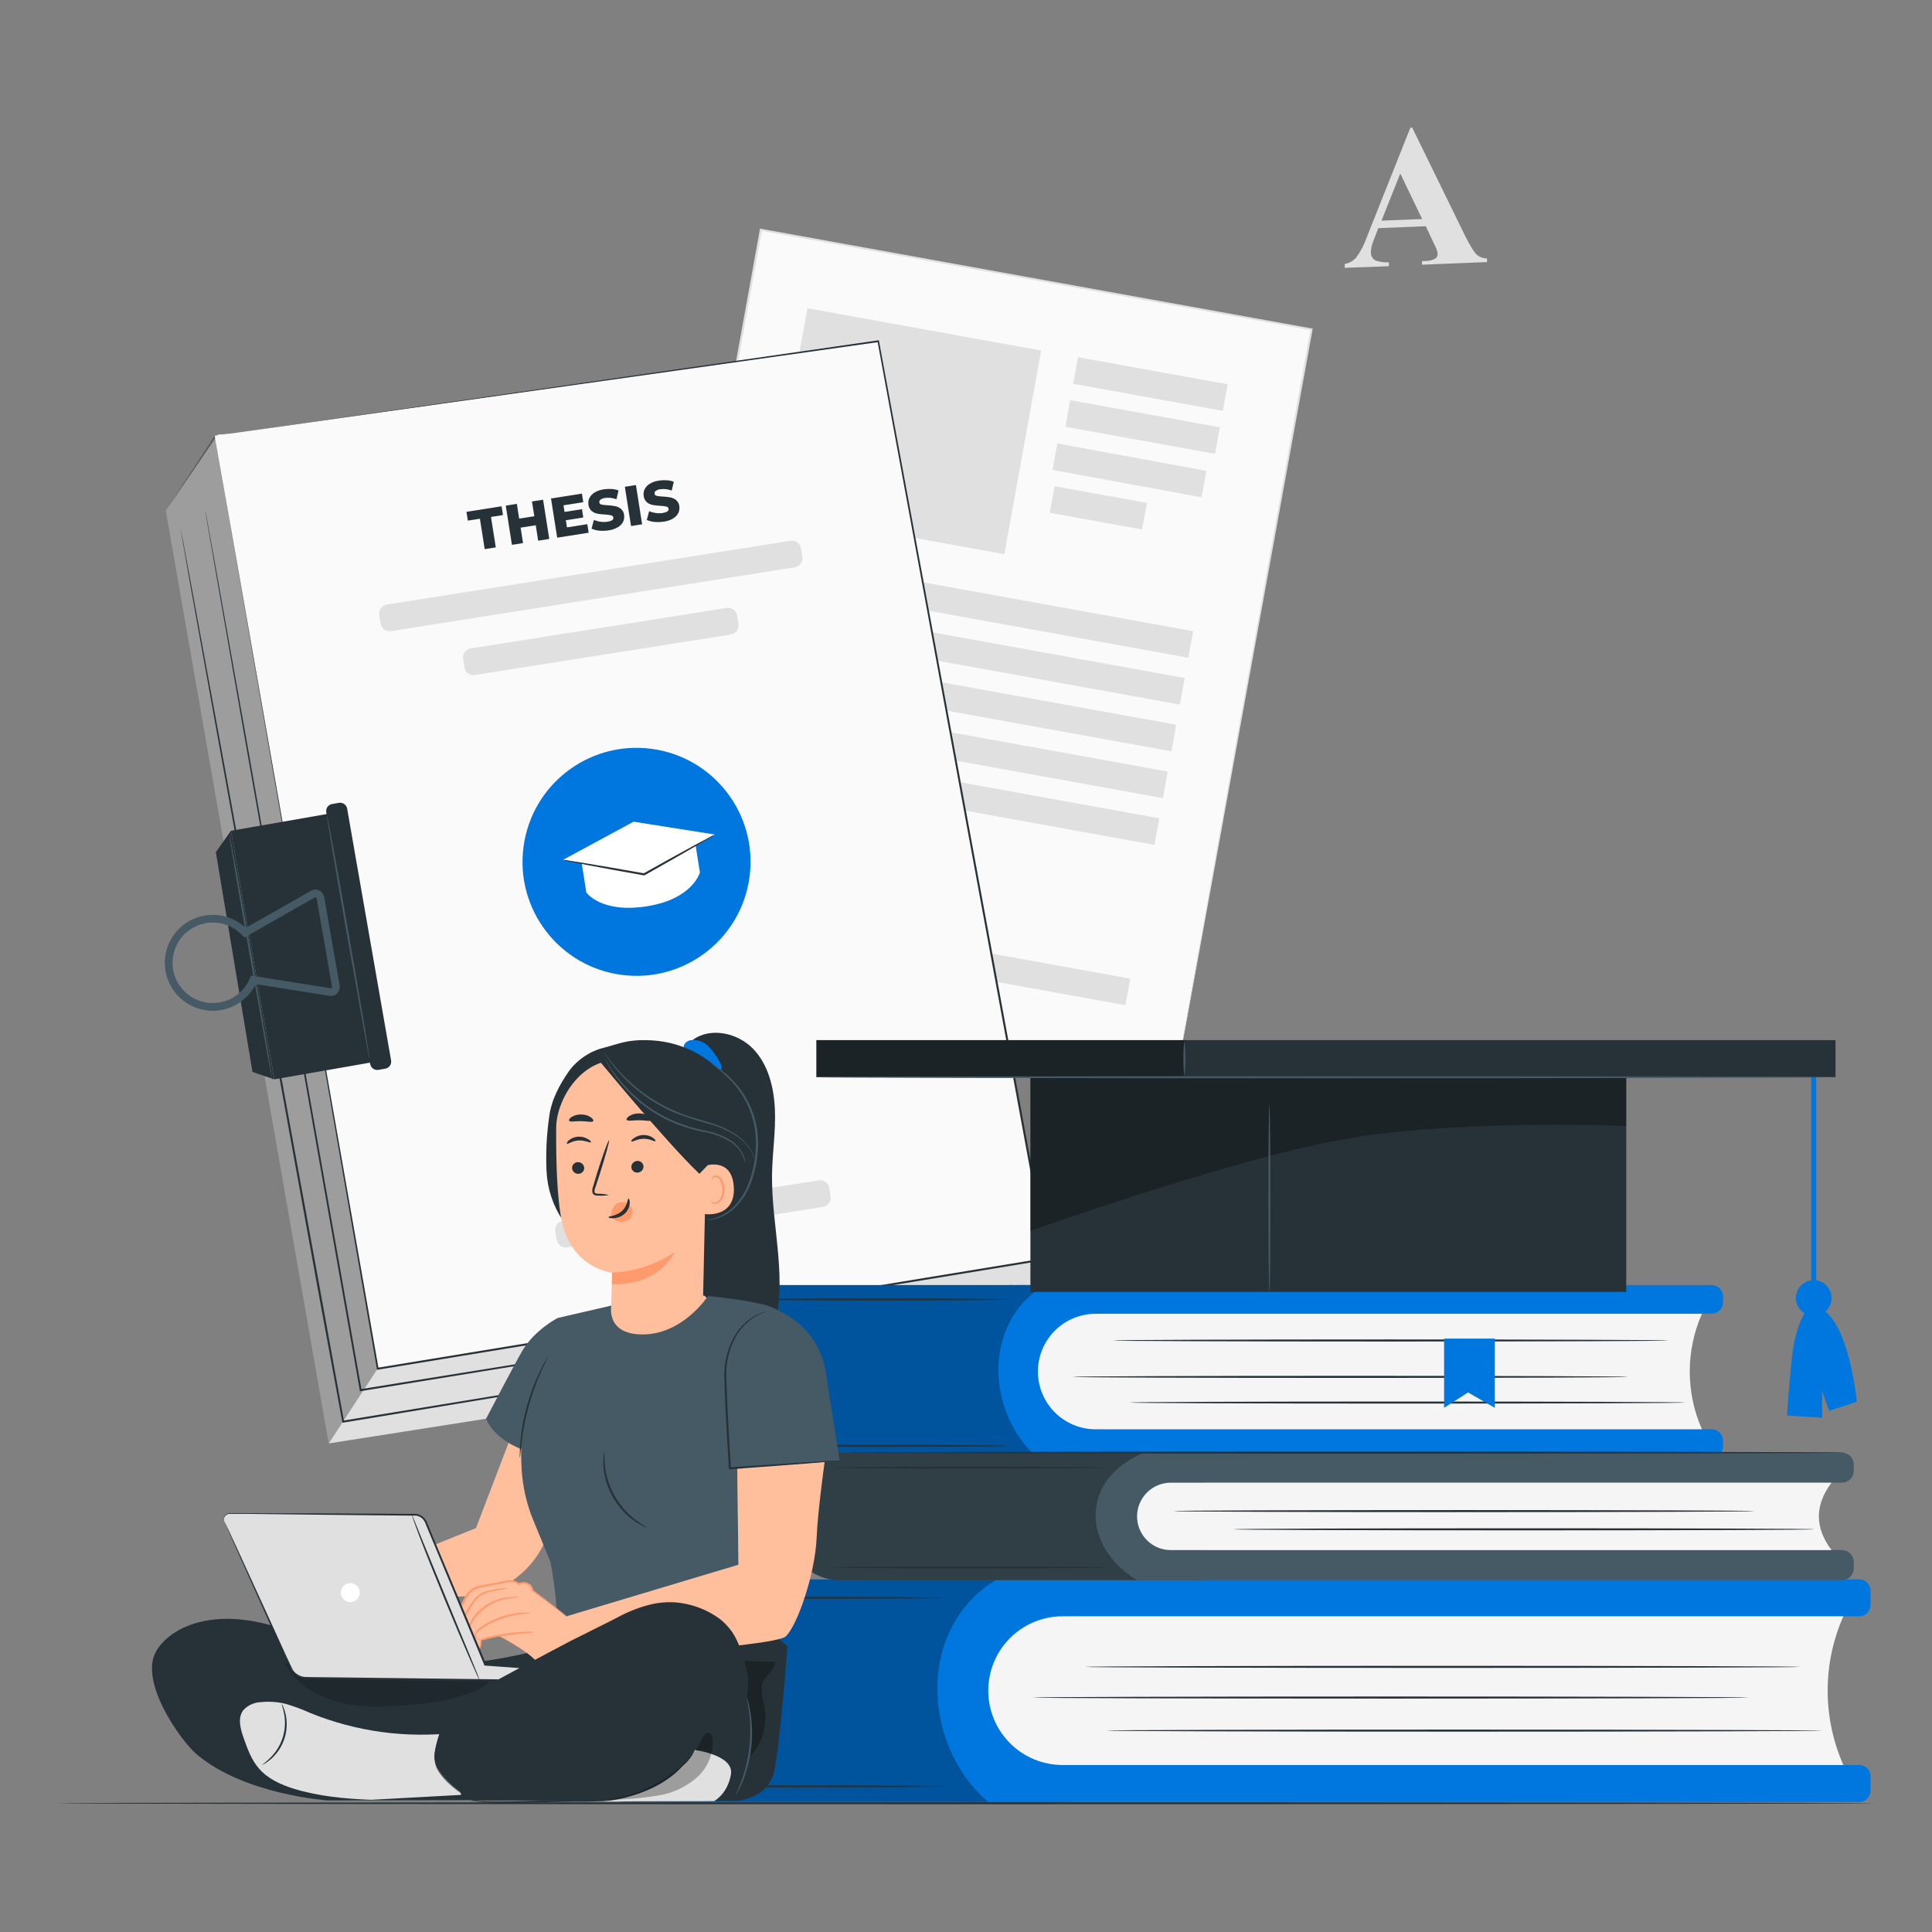 <?xml version="1.0" encoding="UTF-8"?> <svg xmlns="http://www.w3.org/2000/svg" width="500" height="500" viewBox="0 0 500 500" fill="none"><rect x="0" y="0" width="500" height="500" fill="#808080" stroke="none"/> <path d="M196.923 59.422L162.089 251.865L304.573 277.656L339.407 85.213L196.923 59.422Z" fill="#FAFAFA"></path> <path d="M304.57 277.675C304.57 277.675 304.62 277.355 304.72 276.755L305.2 274.045C305.62 271.665 306.25 268.145 307.06 263.575C308.71 254.415 311.11 241.035 314.15 224.095L339.15 85.195L339.35 85.475L196.9 59.705L197.21 59.485C184.21 131.275 172.14 197.775 162.32 251.915L162.15 251.665L265.68 270.525L294.41 275.785L301.97 277.185C303.68 277.495 304.57 277.675 304.57 277.675L302.01 277.235L294.48 275.895L265.75 270.785L162.05 252.125H161.84V251.915C171.63 197.755 183.66 131.255 196.64 59.465V59.205H196.91L339.45 84.995L339.69 85.045V85.275C329.32 142.275 320.56 190.405 314.4 224.275L307.2 263.675C306.36 268.225 305.72 271.675 305.28 274.095C305.06 275.265 304.9 276.155 304.79 276.765L304.57 277.675Z" fill="#E0E0E0"></path> <path d="M269.455 90.72L208.958 79.769L199.419 132.473L259.916 143.423L269.455 90.72Z" fill="#E0E0E0"></path> <path d="M317.707 99.454L278.977 92.443L277.732 99.321L316.462 106.332L317.707 99.454Z" fill="#E0E0E0"></path> <path d="M308.787 163.35L198.243 143.341L196.998 150.219L307.542 170.229L308.787 163.35Z" fill="#E0E0E0"></path> <path d="M306.594 175.467L196.051 155.457L194.806 162.335L305.349 182.345L306.594 175.467Z" fill="#E0E0E0"></path> <path d="M304.404 187.563L193.861 167.554L192.616 174.432L303.159 194.441L304.404 187.563Z" fill="#E0E0E0"></path> <path d="M302.203 199.678L191.659 179.668L190.414 186.546L300.958 206.556L302.203 199.678Z" fill="#E0E0E0"></path> <path d="M300.012 211.774L189.469 191.765L188.224 198.643L298.767 218.652L300.012 211.774Z" fill="#E0E0E0"></path> <path d="M292.501 253.273L181.957 233.263L180.712 240.142L291.256 260.151L292.501 253.273Z" fill="#E0E0E0"></path> <path d="M247.969 214.851L187.285 203.866L186.04 210.745L246.724 221.729L247.969 214.851Z" fill="#E0E0E0"></path> <path d="M315.697 110.578L276.966 103.567L275.721 110.445L314.452 117.456L315.697 110.578Z" fill="#E0E0E0"></path> <path d="M312.214 121.852L273.642 114.767L272.383 121.618L310.956 128.702L312.214 121.852Z" fill="#E0E0E0"></path> <path d="M296.816 130.149L272.934 125.826L271.689 132.705L295.571 137.027L296.816 130.149Z" fill="#E0E0E0"></path> <path d="M369 58.545L356.71 59.045L355.38 62.485C355 63.381 354.797 64.342 354.78 65.315C354.768 65.745 354.875 66.17 355.091 66.543C355.306 66.916 355.621 67.221 356 67.425C357.111 67.779 358.275 67.938 359.44 67.895V68.895L348 69.315V68.315C349.162 68.114 350.221 67.521 351 66.635C352.184 64.995 353.117 63.189 353.77 61.275L365 33.055H365.49L379.18 61.055C380.513 63.722 381.567 65.388 382.34 66.055C383.056 66.606 383.937 66.898 384.84 66.885V67.825L368.01 68.505V67.555H368.71C369.696 67.601 370.674 67.365 371.53 66.875C371.712 66.736 371.855 66.553 371.946 66.343C372.037 66.133 372.073 65.903 372.05 65.675C372.034 65.354 371.97 65.037 371.86 64.735C371.86 64.585 371.53 63.945 371.01 62.845L369 58.545ZM368.05 56.685L362.39 44.905L357.53 57.105L368.05 56.685Z" fill="#E0E0E0"></path> <path d="M485.39 466.685C485.39 466.825 379.99 466.945 250.01 466.945C120.03 466.945 14.61 466.825 14.61 466.685C14.61 466.545 119.98 466.415 250.01 466.415C380.04 466.415 485.39 466.535 485.39 466.685Z" fill="#263238"></path> <path d="M42.94 132.135L85.1 373.555L262.88 345.635L271.12 325.735L223.02 102.495L56.38 112.445L42.94 132.135Z" fill="#E0E0E0"></path> <path opacity="0.3" d="M85.1 373.555L97.73 354.195L55.57 112.775L42.94 132.135L85.1 373.555Z" fill="black"></path> <path d="M55.57 112.775L97.73 354.195L271.12 325.735L227.32 88.275L55.57 112.775Z" fill="#FAFAFA"></path> <path d="M55.57 112.785L227.28 88.085H227.49V88.285C239.78 154.595 255 236.785 271.38 325.685L271.43 325.955L271.16 326.005L268.3 326.475L97.77 354.475H97.53V354.235C72.73 211.645 55.94 114.905 55.57 112.785C55.94 114.915 72.93 211.615 97.97 354.165L97.69 353.975L268.21 325.975L271.07 325.505L270.85 325.815C254.47 236.905 239.33 154.715 227.1 88.355L227.34 88.525L55.57 112.785Z" fill="#263238"></path> <path d="M193.988 226.884C196.109 210.727 184.732 195.91 168.575 193.788C152.418 191.666 137.6 203.044 135.479 219.201C133.357 235.358 144.735 250.175 160.892 252.297C177.049 254.419 191.866 243.041 193.988 226.884Z" fill="#0077DF"></path> <path d="M151.74 230.965L150.4 222.455L179.87 217.785L181.13 225.785C181.13 225.785 179.33 232.665 167.41 234.545C155.49 236.425 151.74 230.965 151.74 230.965Z" fill="white"></path> <path d="M145.75 222.505L166.78 226.235L185.02 215.975L163.96 212.655L145.75 222.505Z" fill="white"></path> <path d="M204.6 139.948L100.106 156.461C98.824 156.663 97.949 157.867 98.152 159.149L98.505 161.381C98.707 162.663 99.911 163.538 101.193 163.335L205.686 146.823C206.968 146.62 207.843 145.416 207.64 144.135L207.288 141.902C207.085 140.62 205.882 139.745 204.6 139.948Z" fill="#E0E0E0"></path> <path d="M188.068 157.339L121.8 167.811C120.518 168.014 119.643 169.217 119.846 170.499L120.199 172.732C120.401 174.014 121.605 174.889 122.887 174.686L189.154 164.214C190.436 164.011 191.311 162.808 191.109 161.526L190.756 159.294C190.553 158.012 189.35 157.137 188.068 157.339Z" fill="#E0E0E0"></path> <path d="M211.927 305.469L145.66 315.941C144.378 316.144 143.503 317.347 143.705 318.629L144.058 320.862C144.261 322.144 145.464 323.019 146.746 322.816L213.014 312.344C214.296 312.142 215.171 310.938 214.968 309.656L214.615 307.424C214.413 306.142 213.209 305.267 211.927 305.469Z" fill="#E0E0E0"></path> <path d="M262.19 332.445L261.35 332.605L258.87 333.035L249.28 334.635L213.67 340.475L93.37 360.025L93.11 360.075V359.815C91.43 350.265 89.66 340.265 87.86 330.075C78.18 275.325 69.46 225.785 63.15 189.895C60.02 171.955 57.49 157.445 55.73 147.405C54.87 142.405 54.2 138.495 53.73 135.845C53.51 134.525 53.34 133.525 53.22 132.845C53.1 132.165 53.07 131.845 53.07 131.845C53.07 131.845 53.15 132.195 53.28 132.845C53.41 133.495 53.59 134.535 53.83 135.845C54.31 138.495 55.01 142.385 55.92 147.385C57.71 157.385 60.3 171.925 63.5 189.845C69.85 225.725 78.63 275.265 88.32 330.005C90.12 340.185 91.88 350.195 93.57 359.745L93.26 359.525L213.6 340.145L249.23 334.465L258.83 332.955L261.32 332.575L262.19 332.445Z" fill="#263238"></path> <path d="M249 341.525L248.21 341.685L245.87 342.095L236.81 343.635L203.13 349.255L88.83 368.175H88.57V367.925L82 332.255C72.21 278.255 63.35 229.405 56.93 194.025C53.75 176.345 51.17 162.025 49.39 152.125C48.52 147.185 47.83 143.345 47.39 140.725C47.17 139.435 46.99 138.445 46.88 137.725C46.77 137.005 46.72 136.725 46.72 136.725C46.72 136.725 46.8 137.055 46.93 137.725L47.5 140.725C47.98 143.335 48.7 147.165 49.62 152.095L57.32 193.965C63.78 229.345 72.7 278.195 82.55 332.165C84.77 344.395 86.95 356.365 89.04 367.875L88.74 367.665L203.05 348.925L236.75 343.455L245.82 342.005L248.17 341.645L249 341.525Z" fill="#263238"></path> <path d="M59.76 215.005L55.86 220.535L65.34 277.415L70.99 279.335L59.76 215.005Z" fill="#263238"></path> <path d="M86.838 210.277L59.769 215.007L71.007 279.333L98.077 274.603L86.838 210.277Z" fill="#263238"></path> <path d="M87.701 207.773L85.938 208.081C84.932 208.256 84.258 209.215 84.434 210.221L95.805 275.376C95.981 276.383 96.939 277.056 97.946 276.881L99.709 276.573C100.716 276.397 101.389 275.439 101.213 274.432L89.842 209.277C89.666 208.271 88.708 207.597 87.701 207.773Z" fill="#263238"></path> <path d="M81 231.385L63.43 241.385C62.172 240.034 60.605 239.009 58.863 238.399C57.12 237.789 55.256 237.613 53.43 237.885C51.456 238.171 49.591 238.969 48.022 240.201C46.453 241.432 45.234 243.054 44.487 244.903C43.739 246.752 43.49 248.765 43.764 250.741C44.037 252.717 44.824 254.587 46.045 256.164C47.267 257.741 48.88 258.97 50.725 259.729C52.569 260.488 54.581 260.75 56.558 260.489C58.536 260.228 60.41 259.453 61.995 258.242C63.58 257.031 64.819 255.425 65.59 253.585L85.42 256.745C85.627 256.777 85.838 256.759 86.037 256.692C86.235 256.626 86.415 256.514 86.562 256.364C86.708 256.215 86.817 256.033 86.88 255.833C86.942 255.633 86.956 255.421 86.92 255.215L82.92 232.325C82.886 232.118 82.804 231.923 82.679 231.755C82.554 231.586 82.391 231.451 82.203 231.359C82.015 231.267 81.808 231.221 81.598 231.226C81.389 231.23 81.184 231.285 81 231.385V231.385Z" stroke="#455A64" stroke-width="2" stroke-miterlimit="10"></path> <path d="M95.68 274.535C95.614 274.326 95.567 274.112 95.54 273.895C95.45 273.415 95.34 272.805 95.19 272.055C94.89 270.385 94.47 268.055 93.95 265.255C92.95 259.465 91.51 251.565 89.95 242.835C88.39 234.105 87.06 226.185 86.06 220.375C85.59 217.555 85.21 215.245 84.94 213.565C84.82 212.805 84.73 212.185 84.66 211.705C84.613 211.492 84.593 211.273 84.6 211.055C84.668 211.261 84.722 211.471 84.76 211.685C84.86 212.165 84.99 212.775 85.14 213.525C85.46 215.195 85.9 217.525 86.43 220.315C87.5 226.045 88.93 233.975 90.43 242.735C91.93 251.495 93.33 259.445 94.27 265.195C94.75 268.075 95.11 270.405 95.35 272.015C95.46 272.825 95.56 273.445 95.6 273.885C95.653 274.098 95.68 274.316 95.68 274.535Z" fill="#455A64"></path> <path d="M70.45 279.565C70.391 279.351 70.344 279.134 70.31 278.915C70.22 278.445 70.11 277.835 69.97 277.075C69.66 275.405 69.24 273.075 68.72 270.285C67.72 264.485 66.28 256.585 64.72 247.855C63.16 239.125 61.84 231.205 60.83 225.405C60.36 222.575 59.98 220.265 59.71 218.595C59.59 217.825 59.5 217.215 59.43 216.735C59.383 216.518 59.363 216.297 59.37 216.075C59.446 216.283 59.503 216.497 59.54 216.715C59.63 217.195 59.76 217.805 59.91 218.555C60.23 220.225 60.67 222.555 61.2 225.335C62.27 231.075 63.7 238.995 65.2 247.765C66.7 256.535 68.1 264.465 69.05 270.215C69.52 273.095 69.89 275.425 70.12 277.045C70.23 277.855 70.33 278.475 70.37 278.905C70.423 279.121 70.45 279.343 70.45 279.565Z" fill="#455A64"></path> <path d="M185 215.985C184.565 216.318 184.103 216.616 183.62 216.875L179.76 219.145C176.48 221.045 171.93 223.635 166.89 226.475L166.8 226.525H166.71H166.5C160.75 225.525 155.5 224.525 151.8 223.835L147.35 222.965C146.799 222.88 146.257 222.746 145.73 222.565C146.287 222.59 146.842 222.654 147.39 222.755L151.86 223.465C155.64 224.085 160.86 224.985 166.6 226.005H166.8H166.62C171.67 223.175 176.25 220.635 179.62 218.815L183.57 216.695C184.024 216.415 184.502 216.177 185 215.985Z" fill="#263238"></path> <path d="M124.2 134.245L121.08 134.735L120.72 132.455L129.81 131.025L130.17 133.295L127.07 133.785L128.31 141.665L125.44 142.115L124.2 134.245Z" fill="#263238"></path> <path d="M140.55 129.325L142.15 139.475L139.28 139.935L138.65 135.935L134.74 136.555L135.36 140.555L132.49 141.005L130.89 130.855L133.76 130.395L134.36 134.215L138.28 133.595L137.67 129.775L140.55 129.325Z" fill="#263238"></path> <path d="M152 135.655L152.35 137.865L144.2 139.155L142.6 129.005L150.6 127.745L150.95 129.965L145.83 130.775L146.1 132.485L150.61 131.775L150.95 133.925L146.44 134.635L146.73 136.485L152 135.655Z" fill="#263238"></path> <path d="M155.09 137.335C154.399 137.274 153.723 137.098 153.09 136.815L153.7 134.545C154.803 135.026 156.018 135.192 157.21 135.025C158.31 134.845 158.82 134.485 158.73 133.935C158.707 133.792 158.639 133.66 158.537 133.558C158.435 133.456 158.303 133.388 158.16 133.365C157.637 133.249 157.105 133.179 156.57 133.155C155.899 133.13 155.23 133.056 154.57 132.935C154.032 132.829 153.53 132.588 153.11 132.235C152.651 131.819 152.359 131.25 152.29 130.635C152.196 130.04 152.283 129.43 152.54 128.885C152.835 128.292 153.297 127.798 153.87 127.465C154.605 127.027 155.422 126.745 156.27 126.635C156.932 126.536 157.602 126.506 158.27 126.545C158.889 126.583 159.5 126.715 160.08 126.935L159.54 129.215C158.605 128.854 157.593 128.737 156.6 128.875C156.163 128.913 155.745 129.069 155.39 129.325C155.284 129.41 155.201 129.521 155.15 129.647C155.1 129.773 155.082 129.91 155.1 130.045C155.127 130.181 155.195 130.306 155.295 130.403C155.395 130.499 155.523 130.563 155.66 130.585C156.178 130.687 156.703 130.747 157.23 130.765C157.901 130.792 158.57 130.869 159.23 130.995C159.766 131.102 160.267 131.339 160.69 131.685C161.155 132.089 161.452 132.653 161.52 133.265C161.612 133.857 161.525 134.463 161.27 135.005C160.965 135.595 160.501 136.087 159.93 136.425C159.198 136.862 158.385 137.145 157.54 137.255C156.73 137.387 155.907 137.414 155.09 137.335Z" fill="#263238"></path> <path d="M161.71 125.985L164.58 125.525L166.18 135.685L163.31 136.135L161.71 125.985Z" fill="#263238"></path> <path d="M169.39 135.075C168.697 135.023 168.02 134.847 167.39 134.555L168 132.295C168.543 132.528 169.115 132.686 169.7 132.765C170.3 132.855 170.91 132.855 171.51 132.765C172.61 132.585 173.12 132.225 173.03 131.675C173.008 131.532 172.941 131.399 172.839 131.296C172.736 131.194 172.603 131.127 172.46 131.105C171.937 130.989 171.405 130.922 170.87 130.905C170.199 130.873 169.531 130.796 168.87 130.675C168.329 130.568 167.824 130.328 167.4 129.975C166.943 129.563 166.654 128.997 166.59 128.385C166.487 127.788 166.57 127.173 166.83 126.625C167.125 126.032 167.587 125.538 168.16 125.205C168.895 124.767 169.712 124.485 170.56 124.375C171.222 124.274 171.892 124.247 172.56 124.295C173.184 124.325 173.799 124.456 174.38 124.685L173.83 126.955C172.895 126.594 171.883 126.477 170.89 126.615C170.453 126.653 170.035 126.809 169.68 127.065C169.573 127.149 169.491 127.26 169.442 127.387C169.392 127.513 169.378 127.651 169.4 127.785C169.424 127.923 169.491 128.049 169.592 128.146C169.693 128.243 169.821 128.306 169.96 128.325C170.474 128.428 170.996 128.488 171.52 128.505C172.191 128.532 172.86 128.609 173.52 128.735C174.056 128.842 174.557 129.079 174.98 129.425C175.449 129.826 175.746 130.391 175.81 131.005C175.902 131.597 175.815 132.203 175.56 132.745C175.258 133.337 174.793 133.83 174.22 134.165C173.489 134.604 172.675 134.886 171.83 134.995C171.023 135.126 170.203 135.153 169.39 135.075Z" fill="#263238"></path> <path d="M200.19 332.575H285.45V377.315H200.19C195.508 377.315 191.019 375.455 187.709 372.145C184.399 368.835 182.54 364.346 182.54 359.665V350.215C182.54 345.534 184.399 341.045 187.709 337.734C191.019 334.424 195.508 332.565 200.19 332.565V332.575Z" fill="#0077DF"></path> <path d="M263.16 332.575H442.98C443.757 332.575 444.502 332.884 445.051 333.433C445.601 333.983 445.91 334.728 445.91 335.505V337.035C445.91 337.812 445.601 338.557 445.051 339.107C444.502 339.656 443.757 339.965 442.98 339.965H263.16V332.535V332.575Z" fill="#0077DF"></path> <path d="M263.16 369.885H442.98C443.757 369.885 444.502 370.194 445.051 370.743C445.601 371.293 445.91 372.038 445.91 372.815V374.385C445.91 375.162 445.601 375.907 445.051 376.457C444.502 377.006 443.757 377.315 442.98 377.315H263.16V369.885Z" fill="#0077DF"></path> <path d="M440.46 369.895H283.55C281.587 369.895 279.644 369.508 277.83 368.757C276.017 368.005 274.37 366.904 272.982 365.516C271.595 364.127 270.494 362.479 269.744 360.665C268.994 358.851 268.609 356.908 268.61 354.945C268.61 350.983 270.184 347.183 272.986 344.381C275.788 341.579 279.588 340.005 283.55 340.005H440.46C438.381 344.713 437.307 349.803 437.307 354.95C437.307 360.097 438.381 365.187 440.46 369.895Z" fill="#F5F5F5"></path> <path opacity="0.3" d="M268.61 377.325H200.53C195.756 377.325 191.178 375.429 187.802 372.053C184.426 368.677 182.53 364.099 182.53 359.325V350.435C182.53 345.698 184.411 341.155 187.761 337.806C191.11 334.457 195.653 332.575 200.39 332.575H270.3C254.11 342.395 255.32 365.895 268.61 377.325Z" fill="black"></path> <path d="M421.4 356.335C421.4 356.485 389.19 356.605 349.47 356.605C309.75 356.605 277.54 356.485 277.54 356.335C277.54 356.185 309.74 356.065 349.47 356.065C389.2 356.065 421.4 356.185 421.4 356.335Z" fill="#263238"></path> <path d="M436.2 362.975C436.2 363.125 403.99 363.245 364.27 363.245C324.55 363.245 292.34 363.125 292.34 362.975C292.34 362.825 324.54 362.715 364.27 362.715C404 362.715 436.2 362.835 436.2 362.975Z" fill="#263238"></path> <path d="M431.84 346.915C431.84 347.065 399.63 347.185 359.91 347.185C320.19 347.185 287.97 347.065 287.97 346.915C287.97 346.765 320.17 346.645 359.91 346.645C399.65 346.645 431.84 346.785 431.84 346.915Z" fill="#263238"></path> <path d="M260.73 374.185C260.73 374.335 245.65 374.455 227.06 374.455C208.47 374.455 193.39 374.335 193.39 374.185C193.39 374.035 208.46 373.915 227.06 373.915C245.66 373.915 260.73 374.035 260.73 374.185Z" fill="#263238"></path> <path d="M260.73 336.295C260.73 336.445 245.65 336.565 227.06 336.565C208.47 336.565 193.39 336.445 193.39 336.295C193.39 336.145 208.46 336.025 227.06 336.025C245.66 336.025 260.73 336.145 260.73 336.295Z" fill="#263238"></path> <path d="M162.54 408.725H277.43V466.345H162.54C157.859 466.345 153.369 464.485 150.059 461.175C146.749 457.865 144.89 453.376 144.89 448.695V426.365C144.89 421.684 146.749 417.195 150.059 413.884C153.369 410.574 157.859 408.715 162.54 408.715V408.725Z" fill="#0077DF"></path> <path d="M248.72 408.725H481.16C481.937 408.725 482.682 409.034 483.232 409.583C483.781 410.133 484.09 410.878 484.09 411.655V415.365C484.09 416.142 483.781 416.887 483.232 417.437C482.682 417.986 481.937 418.295 481.16 418.295H248.72V408.725Z" fill="#0077DF"></path> <path d="M248.72 456.775H481.16C481.937 456.775 482.682 457.084 483.232 457.633C483.781 458.183 484.09 458.928 484.09 459.705V463.415C484.09 464.192 483.781 464.937 483.232 465.487C482.682 466.036 481.937 466.345 481.16 466.345H248.72V456.775Z" fill="#0077DF"></path> <path d="M477.06 456.785H275C269.896 456.782 265.002 454.753 261.394 451.143C257.787 447.533 255.76 442.639 255.76 437.535C255.76 435.008 256.257 432.506 257.224 430.172C258.191 427.838 259.608 425.717 261.395 423.93C263.182 422.144 265.303 420.726 267.637 419.759C269.971 418.793 272.473 418.295 275 418.295H477.06C474.379 424.357 472.995 430.912 472.995 437.54C472.995 444.168 474.379 450.723 477.06 456.785Z" fill="#F5F5F5"></path> <path opacity="0.3" d="M255.739 466.345H162.309C160.022 466.345 157.758 465.894 155.645 465.019C153.532 464.143 151.612 462.86 149.995 461.242C148.378 459.624 147.096 457.704 146.222 455.591C145.347 453.477 144.898 451.212 144.899 448.925V426.785C144.899 422.011 146.796 417.433 150.171 414.057C153.547 410.681 158.126 408.785 162.899 408.785H257.899C237.069 421.365 238.629 451.635 255.739 466.345Z" fill="black"></path> <path d="M452.51 439.325C452.51 439.475 411.03 439.595 359.88 439.595C308.73 439.595 267.24 439.475 267.24 439.325C267.24 439.175 308.71 439.055 359.88 439.055C411.05 439.055 452.51 439.175 452.51 439.325Z" fill="#263238"></path> <path d="M471.58 447.875C471.58 448.025 430.1 448.145 378.94 448.145C327.78 448.145 286.3 448.025 286.3 447.875C286.3 447.725 327.77 447.615 378.94 447.615C430.11 447.615 471.58 447.785 471.58 447.875Z" fill="#263238"></path> <path d="M465.999 431.385C465.999 431.535 424.529 431.655 373.369 431.655C322.209 431.655 280.729 431.535 280.729 431.385C280.729 431.235 322.199 431.115 373.369 431.115C424.539 431.115 465.999 431.235 465.999 431.385Z" fill="#263238"></path> <path d="M245.59 462.305C245.59 462.455 226.18 462.575 202.23 462.575C178.28 462.575 158.87 462.455 158.87 462.305C158.87 462.155 178.28 462.045 202.23 462.045C226.18 462.045 245.59 462.165 245.59 462.305Z" fill="#263238"></path> <path d="M245.59 413.515C245.59 413.655 226.18 413.775 202.23 413.775C178.28 413.775 158.87 413.655 158.87 413.515C158.87 413.375 178.28 413.245 202.23 413.245C226.18 413.245 245.59 413.365 245.59 413.515Z" fill="#263238"></path> <path d="M217.18 375.945H311.84V408.945H217.18C213.732 408.945 210.425 407.575 207.987 405.137C205.549 402.699 204.18 399.393 204.18 395.945V388.945C204.18 385.497 205.549 382.191 207.987 379.753C210.425 377.315 213.732 375.945 217.18 375.945Z" fill="#455A64"></path> <path d="M288.52 375.945H476.68C477.494 375.945 478.275 376.268 478.851 376.844C479.427 377.42 479.75 378.201 479.75 379.015V380.655C479.75 381.469 479.427 382.25 478.851 382.826C478.275 383.402 477.494 383.725 476.68 383.725H288.52V375.955V375.945Z" fill="#455A64"></path> <path d="M288.52 401.165H476.68C477.494 401.165 478.275 401.488 478.851 402.064C479.427 402.64 479.75 403.421 479.75 404.235V405.875C479.75 406.689 479.427 407.47 478.851 408.046C478.275 408.621 477.494 408.945 476.68 408.945H288.52V401.175V401.165Z" fill="#455A64"></path> <path d="M474 401.165H303C300.686 401.165 298.467 400.247 296.831 398.611C295.194 396.976 294.273 394.759 294.27 392.445C294.27 390.13 295.19 387.909 296.827 386.272C298.464 384.635 300.685 383.715 303 383.715H474C469.627 389.535 469.627 395.352 474 401.165Z" fill="#F5F5F5"></path> <path opacity="0.3" d="M294.22 408.935H217.22C215.5 408.935 213.797 408.596 212.208 407.938C210.619 407.279 209.176 406.314 207.96 405.097C206.745 403.881 205.781 402.437 205.123 400.847C204.466 399.258 204.129 397.555 204.13 395.835V389.315C204.129 387.56 204.473 385.821 205.144 384.199C205.815 382.577 206.799 381.103 208.039 379.862C209.28 378.62 210.753 377.635 212.375 376.963C213.996 376.291 215.735 375.945 217.49 375.945H296C279.05 383.185 280.32 400.515 294.22 408.935Z" fill="black"></path> <path d="M454.09 391.065C454.09 391.215 420.39 391.335 378.83 391.335C337.27 391.335 303.57 391.215 303.57 391.065C303.57 390.915 337.26 390.805 378.83 390.805C420.4 390.805 454.09 390.925 454.09 391.065Z" fill="#263238"></path> <path d="M469.58 395.785C469.58 395.935 435.88 396.055 394.32 396.055C352.76 396.055 319.06 395.935 319.06 395.785C319.06 395.635 352.75 395.515 394.32 395.515C435.89 395.515 469.58 395.615 469.58 395.785Z" fill="#263238"></path> <path d="M286 405.655C286 405.805 270.23 405.925 250.77 405.925C231.31 405.925 215.54 405.805 215.54 405.655C215.54 405.505 231.31 405.385 250.77 405.385C270.23 405.385 286 405.505 286 405.655Z" fill="#263238"></path> <path d="M286 379.835C286 379.985 270.23 380.095 250.77 380.095C231.31 380.095 215.54 379.985 215.54 379.835C215.54 379.685 231.31 379.565 250.77 379.565C270.23 379.565 286 379.685 286 379.835Z" fill="#263238"></path> <path d="M477.5 375.945C477.5 376.095 419.63 376.215 348.27 376.215C276.91 376.215 219 376.095 219 375.945C219 375.795 276.85 375.675 348.24 375.675C419.63 375.675 477.5 375.785 477.5 375.945Z" fill="#263238"></path> <path d="M373.729 346.425V364.345L379.939 360.355L386.859 364.345V346.425H373.729Z" fill="#0077DF"></path> <path d="M468.74 272.055V353.965C468.759 354.122 468.836 354.267 468.955 354.372C469.073 354.477 469.226 354.534 469.385 354.534C469.543 354.534 469.696 354.477 469.815 354.372C469.934 354.267 470.01 354.122 470.03 353.965V272.055C470.01 271.898 469.934 271.753 469.815 271.648C469.696 271.543 469.543 271.485 469.385 271.485C469.226 271.485 469.073 271.543 468.955 271.648C468.836 271.753 468.759 271.898 468.74 272.055Z" fill="#0077DF"></path> <path d="M474 335.915C474 336.829 473.729 337.722 473.221 338.482C472.713 339.241 471.992 339.834 471.148 340.183C470.304 340.533 469.375 340.624 468.478 340.446C467.582 340.268 466.759 339.828 466.113 339.182C465.467 338.536 465.027 337.712 464.849 336.816C464.67 335.92 464.762 334.991 465.111 334.147C465.461 333.303 466.053 332.581 466.813 332.074C467.573 331.566 468.466 331.295 469.38 331.295C470.605 331.295 471.78 331.782 472.647 332.648C473.513 333.514 474 334.69 474 335.915Z" fill="#0077DF"></path> <path d="M468.1 338.305C468.1 338.305 464.73 341.675 463.72 351.545C462.71 361.415 462.49 366.345 462.49 366.345L471.57 366.905V359.845C471.57 360.175 473.37 365.115 473.37 365.115L480.55 362.755C480.55 362.755 478 336.515 468.1 338.305Z" fill="#0077DF"></path> <path d="M420.869 278.755H266.669V334.345H420.869V278.755Z" fill="#263238"></path> <path d="M475.03 269.185H211.28V278.755H475.03V269.185Z" fill="#263238"></path> <path opacity="0.3" d="M266.669 318.575C266.669 318.575 313.509 301.775 343.769 295.575C374.029 289.375 420.869 291.435 420.869 291.435V278.785H266.669V318.575Z" fill="black"></path> <path opacity="0.3" d="M306.68 269.185H211.28V278.755H306.68V269.185Z" fill="black"></path> <path d="M473.12 278.785C473.12 278.935 414.47 279.055 342.12 279.055C269.77 279.055 211.12 278.935 211.12 278.785C211.12 278.635 269.75 278.525 342.12 278.525C414.49 278.525 473.12 278.615 473.12 278.785Z" fill="#455A64"></path> <path d="M306.53 278.835C306.17 275.605 306.17 272.345 306.53 269.115C306.876 272.346 306.876 275.604 306.53 278.835Z" fill="#455A64"></path> <path d="M328.52 334.355C328.38 334.355 328.26 323.505 328.26 310.125C328.26 296.745 328.38 285.905 328.52 285.905C328.66 285.905 328.79 296.745 328.79 310.125C328.79 323.505 328.67 334.355 328.52 334.355Z" fill="#455A64"></path> <path d="M105.45 402.625L123.18 395.465L136.72 360.095L154.77 369.395C154.77 369.395 153.03 372.885 149.3 381.535C147.85 384.865 143.08 394.175 141.14 398.705C139.345 402.893 136.387 406.48 132.618 409.04C128.849 411.601 124.425 413.029 119.87 413.155L103.23 413.585L105.45 402.625Z" fill="#FFBF9D"></path> <path d="M96.64 395.785L94 392.965C93.487 392.629 92.883 392.458 92.27 392.475L83.79 392.735C82.998 392.811 82.234 393.065 81.554 393.477C80.874 393.889 80.295 394.449 79.86 395.115L76.77 400.365C76.77 400.365 74.7 403.955 74.96 404.835C75.076 405.2 75.323 405.51 75.653 405.704C75.984 405.898 76.375 405.962 76.75 405.885C76.75 405.885 77.05 407.545 77.6 407.885C77.918 408.045 78.266 408.139 78.622 408.162C78.978 408.184 79.334 408.134 79.67 408.015C79.816 408.33 80.053 408.594 80.351 408.772C80.649 408.95 80.993 409.035 81.34 409.015C81.489 409.001 81.636 408.974 81.78 408.935C82.78 408.625 83.24 406.675 83.24 406.675L87.54 405.885C87.54 405.885 93.72 410.015 95.9 412.715C98.08 415.415 103.78 413.355 103.78 413.355L105.91 403.155L96.64 395.785Z" fill="#FFBF9D"></path> <path d="M90.39 396.995C89.787 397.182 89.161 397.286 88.53 397.305C87.36 397.435 85.71 397.485 83.84 397.725L84.04 397.575C83.719 398.266 83.351 398.934 82.94 399.575C81.811 401.366 80.438 402.992 78.86 404.405C78.24 405.027 77.52 405.541 76.73 405.925C76.73 405.855 77.48 405.255 78.6 404.125C80.071 402.663 81.375 401.043 82.49 399.295C82.9 398.625 83.27 397.965 83.58 397.295L83.64 397.165H83.78C85.69 396.955 87.34 396.975 88.51 396.935C89.137 396.89 89.767 396.91 90.39 396.995Z" fill="#FF9A6C"></path> <path d="M90.58 401.045C90.08 401.289 89.536 401.432 88.98 401.465C87.599 401.656 86.195 401.609 84.83 401.325L85.14 401.155C84.96 401.679 84.753 402.193 84.52 402.695C83.747 404.29 82.662 405.715 81.33 406.885C80.81 407.4 80.191 407.805 79.51 408.075C80.004 407.558 80.525 407.067 81.07 406.605C82.303 405.406 83.318 404.002 84.07 402.455C84.302 401.977 84.505 401.486 84.68 400.985L84.76 400.765H84.98C86.826 401.11 88.71 401.204 90.58 401.045Z" fill="#FF9A6C"></path> <path d="M101.36 403.135L93.79 399.615C92.774 399.049 91.649 398.708 90.49 398.615C89.251 398.724 88.055 399.124 87 399.785L82.92 401.885C82.7 402.005 82.46 402.145 82.39 402.375C82.32 402.605 82.51 403.005 82.74 403.235C83.793 404.231 85.172 404.813 86.62 404.871C88.069 404.93 89.49 404.463 90.62 403.555C91.173 405.357 92.036 407.049 93.17 408.555C93.75 409.31 94.515 409.902 95.391 410.275C96.267 410.648 97.224 410.789 98.17 410.685" fill="#FFBF9D"></path> <path d="M98.15 410.785C98.087 410.816 98.02 410.836 97.95 410.845C97.747 410.895 97.539 410.922 97.33 410.925C96.536 410.928 95.753 410.735 95.05 410.365C93.962 409.796 93.039 408.955 92.37 407.925C91.54 406.602 90.869 405.185 90.37 403.705L90.75 403.795C90.143 404.305 89.44 404.69 88.683 404.926C87.926 405.163 87.13 405.248 86.34 405.175C85.481 405.116 84.644 404.881 83.88 404.485C83.489 404.278 83.123 404.026 82.79 403.735C82.61 403.586 82.445 403.418 82.3 403.235C82.206 403.121 82.138 402.987 82.102 402.844C82.066 402.7 82.061 402.55 82.09 402.405C82.123 402.286 82.179 402.174 82.257 402.078C82.334 401.982 82.431 401.902 82.54 401.845C82.72 401.735 82.87 401.665 83.03 401.575L83.97 401.095L85.82 400.095C86.969 399.422 88.195 398.888 89.47 398.505C90.695 398.284 91.958 398.478 93.06 399.055C94.06 399.515 95.06 399.975 95.86 400.385L99.86 402.385C100.363 402.611 100.847 402.875 101.31 403.175C100.781 403.018 100.266 402.817 99.77 402.575L95.67 400.765L92.85 399.505C91.834 398.984 90.672 398.818 89.55 399.035C88.32 399.42 87.138 399.947 86.03 400.605L84.19 401.605L83.25 402.095C82.93 402.255 82.59 402.415 82.57 402.575C82.55 402.735 82.8 403.125 83.11 403.375C83.415 403.64 83.751 403.869 84.11 404.055C84.809 404.417 85.575 404.635 86.36 404.695C87.821 404.837 89.279 404.399 90.42 403.475L90.68 403.255L90.79 403.575C91.256 405.03 91.883 406.429 92.66 407.745C93.272 408.743 94.125 409.572 95.14 410.155C96.063 410.648 97.107 410.867 98.15 410.785Z" fill="#FF9A6C"></path> <path d="M199.8 304.055C199.87 298.375 200.8 292.715 200.54 287.055C200.28 281.395 198.83 275.465 194.87 271.395C190.91 267.325 184 265.785 179.4 269.035L178.4 273.875C180.22 295.775 179.98 318.025 181.8 339.925C182.04 342.805 184.37 345.415 185.68 347.985C186.99 350.555 189.62 352.685 192.5 352.505C196.27 352.275 198.74 348.455 199.91 344.855C204.21 331.845 199.63 317.785 199.8 304.055Z" fill="#263238"></path> <path d="M186.14 274.605C185.382 273.162 184.407 271.843 183.25 270.695C182.666 270.124 181.961 269.692 181.187 269.432C180.413 269.173 179.59 269.091 178.78 269.195C178.399 269.242 178.036 269.387 177.726 269.614C177.416 269.842 177.169 270.145 177.01 270.495C176.76 271.215 177.3 272.185 178.06 272.115L178.22 272.255C179.92 273.762 181.65 275.232 183.41 276.665C183.83 277.057 184.323 277.362 184.86 277.565C185.13 277.663 185.423 277.684 185.704 277.624C185.985 277.563 186.244 277.425 186.45 277.225C187.08 276.525 186.62 275.415 186.14 274.605Z" fill="#0077DF"></path> <path d="M189.35 280.185C183.69 273.265 176.09 269.275 167.15 269.185C162.15 269.095 160.02 270.185 156.39 271.125C152.755 272.002 149.543 274.125 147.31 277.125C144.74 280.775 142.58 284.865 142.09 289.315C141.449 293.862 141.232 298.458 141.44 303.045C141.65 307.654 143.131 312.116 145.72 315.935L157.36 317.935C163.79 318.155 170.31 318.365 176.58 316.935C182.85 315.505 188.93 312.095 192.28 306.605C196.94 298.925 195 287.095 189.35 280.185Z" fill="#263238"></path> <path d="M179 280.105L163.48 273.935L159.42 274.405C150.3 274.405 144 284.505 143.94 291.885C143.88 300.105 144.12 310.125 145.42 316.175C148.05 328.345 158.42 329.355 158.42 329.355C158.42 329.355 158.21 335.845 158.13 339.925L181.9 338.215L183.09 284.275C183.054 283.194 182.614 282.166 181.857 281.394C181.099 280.622 180.08 280.162 179 280.105Z" fill="#FFBF9D"></path> <path d="M163.67 313.325C163.574 312.703 163.254 312.137 162.77 311.735C162.33 311.356 161.777 311.132 161.197 311.097C160.617 311.063 160.042 311.22 159.56 311.545C159.06 311.93 158.671 312.442 158.434 313.027C158.197 313.612 158.12 314.25 158.21 314.875C158.477 315.25 158.822 315.564 159.22 315.795C159.619 316.026 160.062 316.169 160.52 316.215C160.663 316.225 160.807 316.225 160.95 316.215C161.692 316.23 162.41 315.954 162.95 315.445C163.222 315.168 163.427 314.834 163.552 314.467C163.677 314.1 163.717 313.71 163.67 313.325Z" fill="#FF9A6C"></path> <path d="M148.05 302.275C148.065 302.686 148.242 303.075 148.541 303.357C148.84 303.639 149.238 303.793 149.65 303.785C149.851 303.789 150.051 303.753 150.238 303.679C150.426 303.605 150.596 303.494 150.74 303.354C150.885 303.214 151 303.046 151.078 302.861C151.157 302.675 151.199 302.476 151.2 302.275C151.179 301.864 151 301.477 150.7 301.195C150.399 300.913 150.001 300.759 149.59 300.765C149.389 300.761 149.189 300.797 149.003 300.871C148.816 300.945 148.646 301.056 148.503 301.196C148.359 301.337 148.245 301.505 148.168 301.69C148.09 301.875 148.05 302.074 148.05 302.275Z" fill="#263238"></path> <path d="M146.72 295.995C146.92 296.185 148.07 295.245 149.72 295.155C151.37 295.065 152.72 295.845 152.88 295.625C153.04 295.405 152.74 295.165 152.18 294.805C151.419 294.337 150.531 294.117 149.64 294.175C148.759 294.218 147.915 294.541 147.23 295.095C146.77 295.525 146.61 295.905 146.72 295.995Z" fill="#263238"></path> <path d="M157.6 309.285C156.692 309.047 155.758 308.929 154.82 308.935C154.39 308.935 153.97 308.855 153.88 308.555C153.825 308.113 153.902 307.664 154.1 307.265C154.45 306.195 154.82 305.075 155.2 303.895C156.72 299.115 157.8 295.185 157.6 295.125C157.4 295.065 156.02 298.895 154.5 303.685L153.5 307.065C153.254 307.601 153.207 308.208 153.37 308.775C153.439 308.924 153.542 309.055 153.67 309.157C153.799 309.259 153.949 309.331 154.11 309.365C154.353 309.417 154.601 309.437 154.85 309.425C155.769 309.487 156.692 309.44 157.6 309.285Z" fill="#263238"></path> <path d="M158.4 329.345C164.186 329.116 169.794 327.285 174.6 324.055C174.6 324.055 170.69 332.805 158.34 332.335L158.4 329.345Z" fill="#FF9A6C"></path> <path d="M162.65 310.175C162.38 310.175 162.47 312.015 160.97 313.405C159.47 314.795 157.5 314.705 157.5 314.965C157.5 315.225 157.96 315.295 158.78 315.275C159.861 315.232 160.893 314.807 161.69 314.075C162.453 313.376 162.916 312.408 162.98 311.375C163 310.605 162.78 310.165 162.65 310.175Z" fill="#263238"></path> <path d="M147.29 290.065C147.6 290.455 148.88 290.115 150.4 290.155C151.92 290.195 153.2 290.525 153.52 290.155C153.66 289.965 153.47 289.575 152.92 289.155C152.176 288.672 151.307 288.418 150.42 288.425C149.533 288.401 148.658 288.634 147.9 289.095C147.35 289.475 147.16 289.865 147.29 290.065Z" fill="#263238"></path> <path d="M166.54 301.855C166.548 302.266 166.396 302.663 166.116 302.964C165.836 303.265 165.45 303.444 165.04 303.465C164.84 303.484 164.638 303.463 164.446 303.403C164.255 303.344 164.077 303.246 163.923 303.117C163.769 302.987 163.643 302.828 163.551 302.649C163.46 302.471 163.405 302.275 163.39 302.075C163.381 301.665 163.532 301.267 163.809 300.965C164.087 300.664 164.471 300.481 164.88 300.455C165.081 300.436 165.284 300.457 165.477 300.517C165.671 300.578 165.85 300.676 166.004 300.806C166.159 300.936 166.286 301.096 166.378 301.277C166.47 301.457 166.525 301.653 166.54 301.855Z" fill="#263238"></path> <path d="M169.64 295.335C169.45 295.545 168.24 294.685 166.54 294.715C164.84 294.745 163.62 295.625 163.43 295.415C163.24 295.205 163.53 294.955 164.07 294.545C164.792 294.024 165.659 293.741 166.55 293.735C167.432 293.715 168.298 293.978 169.02 294.485C169.55 294.875 169.74 295.245 169.64 295.335Z" fill="#263238"></path> <path d="M168.62 289.915C168.3 290.305 166.98 289.915 165.41 289.915C163.84 289.915 162.5 290.225 162.19 289.825C162.05 289.635 162.26 289.245 162.83 288.825C163.62 288.362 164.524 288.13 165.44 288.155C166.349 288.145 167.242 288.398 168.01 288.885C168.58 289.325 168.77 289.725 168.62 289.915Z" fill="#263238"></path> <path d="M181 304.895C181 303.985 181.89 301.775 182.79 301.585C185.18 301.075 189.53 301.025 189.91 307.145C190.43 315.515 181.91 314.305 181.91 314.065C181.91 313.825 181.15 308.055 181 304.895Z" fill="#FFBF9D"></path> <path d="M184 310.865C184 310.865 184.15 310.965 184.4 311.055C184.753 311.198 185.147 311.198 185.5 311.055C186.36 310.675 187.02 309.225 186.97 307.715C186.946 306.997 186.761 306.293 186.43 305.655C186.336 305.397 186.18 305.167 185.976 304.984C185.772 304.801 185.526 304.671 185.26 304.605C185.091 304.572 184.915 304.598 184.764 304.68C184.612 304.763 184.494 304.895 184.43 305.055C184.33 305.295 184.43 305.465 184.35 305.475C184.27 305.485 184.16 305.345 184.21 304.995C184.243 304.785 184.349 304.594 184.51 304.455C184.617 304.36 184.742 304.288 184.878 304.243C185.014 304.199 185.158 304.182 185.3 304.195C185.649 304.237 185.98 304.37 186.261 304.581C186.542 304.791 186.762 305.072 186.9 305.395C187.299 306.098 187.522 306.887 187.55 307.695C187.6 309.385 186.83 311.015 185.65 311.435C185.429 311.515 185.194 311.545 184.96 311.522C184.727 311.5 184.501 311.425 184.3 311.305C184 311.075 184 310.885 184 310.865Z" fill="#FF9A6C"></path> <path d="M183.11 301.605L181 303.785C171.82 294.995 153.88 272.995 154.89 274.305C159.074 272.75 163.583 272.272 168 272.915C174.83 274.075 187.77 277.495 187.57 285.545C187.37 293.595 183.11 301.605 183.11 301.605Z" fill="#263238"></path> <path d="M195.27 299.785C195.243 299.621 195.199 299.46 195.14 299.305C194.988 298.85 194.797 298.408 194.57 297.985C193.704 296.436 192.509 295.094 191.07 294.055C188.949 292.531 186.581 291.385 184.07 290.665C181.27 289.755 178.12 289.045 175.02 287.665C172.097 286.447 169.325 284.893 166.76 283.035C164.663 281.516 162.708 279.809 160.92 277.935C159.721 276.667 158.596 275.332 157.55 273.935L156.71 272.775C156.616 272.635 156.509 272.504 156.39 272.385C156.46 272.539 156.544 272.686 156.64 272.825C156.81 273.105 157.06 273.515 157.41 274.025C158.411 275.472 159.51 276.848 160.7 278.145C164.647 282.436 169.478 285.821 174.86 288.065C177.839 289.194 180.873 290.172 183.95 290.995C186.45 291.676 188.817 292.775 190.95 294.245C192.374 295.245 193.575 296.529 194.48 298.015C195 299.105 195.22 299.785 195.27 299.785Z" fill="#455A64"></path> <path d="M192.83 301.075C192.858 300.449 192.749 299.825 192.51 299.245C191.879 297.646 190.781 296.273 189.36 295.305C187.234 293.935 184.853 293.007 182.36 292.575C179.378 291.977 176.47 291.052 173.69 289.815C170.923 288.552 168.323 286.95 165.95 285.045C164.021 283.482 162.246 281.738 160.65 279.835C159.564 278.544 158.562 277.185 157.65 275.765L156.94 274.595C156.867 274.454 156.776 274.323 156.67 274.205C156.726 274.353 156.793 274.497 156.87 274.635L157.51 275.855C158.362 277.312 159.317 278.706 160.37 280.025C161.947 281.978 163.719 283.764 165.66 285.355C168.047 287.298 170.671 288.928 173.47 290.205C176.275 291.456 179.214 292.379 182.23 292.955C184.678 293.363 187.022 294.246 189.13 295.555C190.525 296.473 191.622 297.775 192.29 299.305C192.524 299.877 192.705 300.47 192.83 301.075Z" fill="#455A64"></path> <path d="M182.83 315.785C182.83 315.725 183.54 315.635 184.78 315.305C186.519 314.803 188.119 313.91 189.46 312.695C191.424 310.857 192.916 308.572 193.81 306.035C194.952 302.943 195.567 299.681 195.63 296.385C195.668 294.682 195.531 292.98 195.22 291.305C194.381 287.092 192.403 283.191 189.5 280.025C187.793 278.213 185.911 276.575 183.88 275.135C183.88 275.135 184.05 275.195 184.35 275.375C184.65 275.555 185.08 275.795 185.61 276.175C187.129 277.217 188.531 278.421 189.79 279.765C191.676 281.757 193.202 284.061 194.3 286.575C194.937 288.066 195.422 289.617 195.75 291.205C196.072 292.915 196.216 294.655 196.18 296.395C196.12 299.753 195.481 303.075 194.29 306.215C193.344 308.811 191.774 311.136 189.72 312.985C188.318 314.204 186.645 315.072 184.84 315.515C184.349 315.626 183.851 315.707 183.35 315.755C183.178 315.778 183.004 315.788 182.83 315.785Z" fill="#455A64"></path> <path d="M193.48 418.695L144 425.885C125.41 431.145 105.83 432.685 85.36 430.885L159.83 465.625L189.73 466.085C189.73 466.085 198.83 466.085 200.42 458.145C202.01 450.205 203.78 426.025 203.78 426.025C203.78 426.025 197.87 420.905 193.48 418.695Z" fill="#263238"></path> <g opacity="0.3"> <path d="M193.33 439.525C194.148 444.48 194.443 449.508 194.21 454.525C195.73 452.856 196.849 450.864 197.484 448.698C198.118 446.532 198.25 444.25 197.87 442.025C197.44 439.585 196.42 436.895 197.7 434.765C198.56 433.335 200.83 431.695 200.5 430.065C200.5 430.065 198.5 430.065 196.71 429.995C195.26 429.935 192.25 429.845 192.25 429.845C193.545 432.956 193.825 436.396 193.05 439.675" fill="black"></path> </g> <path d="M158.21 337.875L182.25 335.285L186.65 339.285L169.49 349.375L161.92 353.295L154.44 351.025L152.07 346.565L158.21 337.875Z" fill="#FFBF9D"></path> <path d="M125.8 367.155C125.8 367.155 133.34 352.695 135.2 349.535C138.38 344.145 144.32 341.095 144.32 341.095L158.21 337.885C158.21 337.885 156.77 344.885 165.41 345.325C176.41 345.935 183.24 335.395 183.24 335.395C183.24 335.395 195.78 336.685 199.24 338.135C202.7 339.585 212.5 343.695 213.94 356.715L217.3 377.985L190.8 379.985L191.16 408.305L179.9 417.515C179.9 417.515 147.57 428.645 145.5 429.375C144.5 429.725 144.76 415.985 142.45 404.205L138.09 393.615C136.325 389.385 135.281 384.89 135 380.315C134.83 377.315 134.91 375.015 134.91 375.015C134.91 375.015 128.11 372.685 125.8 367.155Z" fill="#455A64"></path> <path d="M146.68 418.275L191.11 404.945L190.8 380.005L213.42 378.285C213.42 378.285 211.62 391.205 211.35 397.825C210.97 407.355 206.35 420.675 203.35 423.495C200.35 426.315 145.53 429.395 145.53 429.395L146.68 418.275Z" fill="#FFBF9D"></path> <path d="M121.48 426.115C121.694 426.482 122.035 426.758 122.437 426.892C122.84 427.026 123.278 427.01 123.67 426.845C124.67 426.445 124.4 424.425 124.4 424.425L129.13 423.265C129.13 423.265 135.66 426.805 138.13 429.265C140.6 431.725 146.03 429.155 146.03 429.155L147.16 418.785L137.73 411.495C137.73 411.495 138.31 411.935 137.58 410.495C136.85 409.055 134.13 409.835 134.13 409.835C133.65 409.125 131.82 409.005 131.82 409.005L124.15 410.495C123.372 410.646 122.637 410.97 122 411.443C121.363 411.915 120.841 412.524 120.47 413.225L117.6 418.655C117.6 418.655 116.16 422.515 116.51 423.365C116.661 423.717 116.936 424.001 117.282 424.163C117.629 424.325 118.023 424.354 118.39 424.245C118.39 424.245 118.96 426.665 119.61 426.695C120.267 426.614 120.902 426.406 121.48 426.085V426.115Z" fill="#FFBF9D"></path> <path d="M137.37 417.515C137.37 417.595 136.37 417.575 134.69 417.775C132.551 418.048 130.458 418.609 128.47 419.445C127.378 419.911 126.325 420.463 125.32 421.095C124.43 421.685 123.49 422.195 123.24 422.905C123.186 423.057 123.172 423.221 123.2 423.381C123.228 423.54 123.297 423.69 123.4 423.815C123.558 424.022 123.774 424.179 124.02 424.265C124.44 424.395 124.69 424.265 124.71 424.265C124.73 424.265 124.48 424.495 123.97 424.405C123.668 424.337 123.395 424.176 123.19 423.945C123.043 423.787 122.939 423.593 122.89 423.382C122.841 423.172 122.848 422.952 122.91 422.745C123.081 422.279 123.387 421.875 123.79 421.585C124.19 421.275 124.61 420.965 125.08 420.655C127.945 418.779 131.236 417.654 134.65 417.385C135.558 417.281 136.476 417.325 137.37 417.515Z" fill="#FF9A6C"></path> <path d="M138.3 422.405C138.3 422.545 135.14 422.665 131.3 423.185C127.46 423.705 124.38 424.425 124.3 424.285C124.935 423.98 125.608 423.761 126.3 423.635C127.921 423.227 129.564 422.914 131.22 422.695C132.878 422.47 134.548 422.34 136.22 422.305C136.915 422.243 137.615 422.277 138.3 422.405Z" fill="#FF9A6C"></path> <path d="M121.51 425.915C121.429 425.651 121.376 425.38 121.35 425.105C121.247 424.352 121.187 423.594 121.17 422.835C121.162 422.306 121.195 421.778 121.27 421.255C121.363 420.639 121.577 420.047 121.9 419.515C122.566 418.282 123.47 417.194 124.56 416.315C125.639 415.433 126.838 414.709 128.12 414.165C129.183 413.77 130.292 413.512 131.42 413.395C132.42 413.285 133.14 413.255 133.68 413.225C133.955 413.184 134.235 413.184 134.51 413.225C133.521 413.451 132.519 413.618 131.51 413.725C130.422 413.885 129.355 414.166 128.33 414.565C127.1 415.114 125.95 415.827 124.91 416.685C123.874 417.519 122.999 418.535 122.33 419.685C121.796 420.633 121.53 421.708 121.56 422.795C121.48 424.725 121.62 425.915 121.51 425.915Z" fill="#FF9A6C"></path> <path d="M131.6 411.025C131.6 411.105 130.45 411.225 128.6 411.575C126.75 411.925 124 412.335 122.6 414.915C121.171 416.872 120.017 419.015 119.17 421.285C118.906 422.25 118.735 423.238 118.66 424.235C118.567 423.972 118.529 423.693 118.55 423.415C118.532 422.662 118.626 421.91 118.83 421.185C119.591 418.835 120.726 416.624 122.19 414.635C122.579 414.032 123.047 413.484 123.58 413.005C124.095 412.564 124.689 412.224 125.33 412.005C126.382 411.64 127.467 411.382 128.57 411.235C129.567 411.039 130.585 410.968 131.6 411.025Z" fill="#FF9A6C"></path> <path d="M136.27 427.785C136.097 427.694 135.933 427.587 135.78 427.465L134.41 426.535C132.684 425.398 130.894 424.359 129.05 423.425H129.16L124.44 424.615L124.59 424.395C124.635 424.787 124.635 425.183 124.59 425.575C124.561 426.007 124.404 426.421 124.14 426.765C123.976 426.938 123.763 427.056 123.53 427.105C123.315 427.18 123.087 427.211 122.86 427.195C122.39 427.161 121.948 426.963 121.61 426.635C121.528 426.55 121.451 426.459 121.38 426.365V426.295L121.66 426.375L121.51 426.445C121.316 426.547 121.115 426.637 120.91 426.715C120.701 426.797 120.487 426.867 120.27 426.925C120.156 426.959 120.039 426.982 119.92 426.995C119.768 427.02 119.613 427.002 119.47 426.945C119.242 426.8 119.061 426.592 118.95 426.345C118.839 426.138 118.742 425.925 118.66 425.705C118.492 425.272 118.355 424.827 118.25 424.375L118.54 424.545C118.221 424.643 117.882 424.651 117.559 424.568C117.236 424.485 116.942 424.314 116.71 424.075C116.469 423.819 116.327 423.486 116.31 423.135C116.309 422.819 116.339 422.505 116.4 422.195C116.668 420.991 117.022 419.808 117.46 418.655L118.99 415.755L119.99 413.925C120.287 413.292 120.649 412.692 121.07 412.135C121.528 411.599 122.089 411.16 122.72 410.845C123.335 410.562 123.989 410.374 124.66 410.285L131.88 408.895H131.94C132.384 408.928 132.823 409.009 133.25 409.135C133.703 409.235 134.113 409.477 134.42 409.825L134.14 409.765C134.521 409.554 134.947 409.438 135.383 409.428C135.818 409.418 136.249 409.513 136.64 409.705C137.316 410.132 137.808 410.795 138.02 411.565L137.95 411.475L144.45 416.475L146.2 417.855C146.411 418.008 146.608 418.178 146.79 418.365C146.56 418.246 146.343 418.106 146.14 417.945L144.33 416.635L137.73 411.775H137.68V411.705C137.494 411.035 137.062 410.46 136.47 410.095C136.14 409.936 135.777 409.86 135.411 409.872C135.046 409.885 134.689 409.985 134.37 410.165L134.2 410.245L134.09 410.105C133.836 409.841 133.508 409.66 133.15 409.585C132.751 409.475 132.343 409.404 131.93 409.375H131.99L124.77 410.795C124.14 410.877 123.526 411.056 122.95 411.325C122.382 411.606 121.879 412.001 121.47 412.485C121.076 413.017 120.741 413.591 120.47 414.195L119.47 416.025C118.94 417.025 118.47 418.025 117.94 418.925C117.528 420.054 117.193 421.21 116.94 422.385C116.883 422.658 116.852 422.936 116.85 423.215C116.863 423.455 116.963 423.682 117.13 423.855C117.302 424.027 117.517 424.15 117.753 424.209C117.989 424.269 118.237 424.264 118.47 424.195L118.71 424.135V424.365C118.82 424.795 118.95 425.235 119.1 425.645C119.21 426.02 119.409 426.363 119.68 426.645C119.745 426.664 119.815 426.664 119.88 426.645L120.17 426.585C120.372 426.54 120.57 426.476 120.76 426.395C120.95 426.325 121.14 426.235 121.33 426.145L121.47 426.085L121.76 426.165V426.215C121.815 426.293 121.875 426.366 121.94 426.435C122.126 426.634 122.366 426.775 122.63 426.842C122.894 426.91 123.171 426.9 123.43 426.815C123.59 426.788 123.737 426.711 123.85 426.595C124.203 425.992 124.333 425.284 124.22 424.595V424.415H124.38L129.12 423.295H129.18C131.023 424.254 132.797 425.34 134.49 426.545C135.08 426.975 135.49 427.315 135.82 427.545C135.976 427.614 136.126 427.694 136.27 427.785Z" fill="#FF9A6C"></path> <path d="M113.17 434.205C113.17 434.205 81.82 424.355 71.98 421.205C54.98 415.705 43.92 421.265 40.42 427.325C35.88 435.195 46.77 450.545 50.97 454.075C63.4 464.525 84.71 465.935 84.71 465.935L161.33 465.795L139 435.415L113.17 434.205Z" fill="#263238"></path> <path d="M117.87 448.425C105.102 449.911 92.166 448.15 80.26 443.305C78.229 442.387 76.137 441.608 74 440.975C71.887 440.442 69.697 440.286 67.53 440.515C66.67 440.537 65.823 440.731 65.04 441.087C64.257 441.443 63.553 441.952 62.97 442.585C61.44 444.585 62.22 447.465 63.07 449.845C64.07 452.645 65.07 455.505 67.07 457.745C69.34 460.355 72.64 461.855 75.95 462.895C82.42 464.895 89.25 465.525 96.03 465.785L119.31 464.515L117.87 448.425Z" fill="#E0E0E0"></path> <path d="M72.91 440.985C73.063 441.173 73.182 441.386 73.26 441.615C73.531 442.212 73.738 442.835 73.88 443.475C74.383 445.603 74.294 447.828 73.625 449.909C72.955 451.99 71.729 453.849 70.08 455.285C69.589 455.715 69.06 456.1 68.5 456.435C68.09 456.665 67.86 456.765 67.84 456.735C67.82 456.705 68.68 456.155 69.84 455.025C71.362 453.57 72.497 451.758 73.141 449.753C73.785 447.748 73.919 445.614 73.53 443.545C73.25 441.945 72.83 441.015 72.91 440.985Z" fill="#263238"></path> <path d="M193.19 432.285C191.37 427.125 191.07 419.545 179.84 415.905C168.61 412.265 160.13 419.245 154.36 421.665C148.59 424.085 117.06 441.385 117.06 441.385C117.06 441.385 111.12 451.975 112.81 456.655C114.5 461.335 122.18 465.955 122.18 465.955H157.45C166.55 465.955 183.45 465.645 183.45 465.645C185.713 461.936 187.74 458.088 189.52 454.125L189.82 452.605C189.85 451.395 195 437.445 193.19 432.285Z" fill="#263238"></path> <path d="M173.65 459.075C173.604 459.254 173.515 459.419 173.39 459.555C173.048 459.951 172.658 460.304 172.23 460.605C170.655 461.691 168.981 462.625 167.23 463.395C166.034 463.953 164.805 464.437 163.55 464.845C162.097 465.302 160.609 465.637 159.1 465.845C155.658 466.188 152.198 466.321 148.74 466.245C141.41 466.365 134.74 466.645 129.94 466.585C127.53 466.585 125.58 466.475 124.24 466.335C123.723 466.29 123.209 466.216 122.7 466.115C122.52 466.093 122.342 466.053 122.17 465.995C122.17 465.945 122.91 466.075 124.25 466.145C125.59 466.215 127.54 466.265 129.94 466.245C134.75 466.245 141.39 465.875 148.74 465.755C152.181 465.829 155.623 465.709 159.05 465.395C160.532 465.213 161.996 464.912 163.43 464.495C164.677 464.11 165.899 463.649 167.09 463.115C168.829 462.383 170.502 461.504 172.09 460.485C172.522 460.196 172.921 459.861 173.28 459.485C173.56 459.245 173.62 459.065 173.65 459.075Z" fill="#263238"></path> <path d="M122.18 465.955L121.71 465.705C121.41 465.535 120.97 465.255 120.4 464.885C118.741 463.802 117.188 462.567 115.76 461.195C114.725 460.203 113.843 459.064 113.14 457.815C112.422 456.251 112.239 454.493 112.62 452.815C113.477 448.795 114.916 444.921 116.89 441.315V441.265C122.67 438.085 129.3 434.475 136.54 430.585C140.16 428.645 143.93 426.635 147.85 424.585C149.85 423.585 151.85 422.585 153.85 421.585C155.85 420.585 157.9 419.585 159.97 418.505C162.83 416.938 165.897 415.783 169.08 415.075C170.643 414.763 172.236 414.619 173.83 414.645C175.39 414.692 176.939 414.913 178.45 415.305C181.379 416.026 184.129 417.34 186.53 419.165C187.647 420.09 188.635 421.159 189.47 422.345C190.237 423.514 190.871 424.765 191.36 426.075C191.86 427.355 192.21 428.645 192.57 429.905C192.982 431.129 193.317 432.378 193.57 433.645C193.727 436.065 193.525 438.494 192.97 440.855C192.52 443.105 191.97 445.205 191.4 447.155C191.12 448.155 190.84 449.085 190.58 449.995C190.32 450.905 190.02 451.805 189.88 452.605C189.76 453.175 189.67 453.605 189.57 454.115C188.607 457.205 187.245 460.156 185.52 462.895C184.909 463.874 184.187 464.78 183.37 465.595L183.5 465.415C183.61 465.285 183.75 465.125 183.92 464.905C184.45 464.238 184.944 463.544 185.4 462.825C187.066 460.07 188.379 457.117 189.31 454.035C189.88 453.555 189.77 453.085 189.6 452.515C189.775 451.603 190.002 450.701 190.28 449.815L191.09 446.985C191.63 444.985 192.17 442.925 192.61 440.695C193.143 438.372 193.331 435.983 193.17 433.605C192.907 432.364 192.573 431.138 192.17 429.935C191.8 428.675 191.44 427.395 190.95 426.145C190.473 424.866 189.852 423.645 189.1 422.505C188.289 421.358 187.327 420.325 186.24 419.435C182.644 416.739 178.311 415.205 173.82 415.035C172.262 415.009 170.706 415.153 169.18 415.465C166.034 416.163 163.004 417.304 160.18 418.855C158.18 419.855 156.18 421.055 154.03 421.945C151.88 422.835 150.03 423.895 148.03 424.945C144.12 426.945 140.34 428.945 136.72 430.945L117.04 441.555L117.11 441.475C115.142 445.039 113.697 448.869 112.82 452.845C112.425 454.467 112.584 456.174 113.27 457.695C113.943 458.933 114.799 460.062 115.81 461.045C117.212 462.427 118.735 463.682 120.36 464.795L121.64 465.655C122 465.845 122.18 465.955 122.18 465.955Z" fill="#263238"></path> <path d="M179.58 452.865C179.58 452.865 190.09 454.125 189.16 459.265C188.23 464.405 184.79 466.135 184.79 466.135L156.23 466.195C156.23 466.195 173.28 465.015 179.58 452.865Z" fill="#E0E0E0"></path> <path d="M180.6 450.375C180.598 450.875 180.489 451.37 180.28 451.825C179.893 452.975 179.319 454.053 178.58 455.015C177.584 456.418 176.191 457.49 174.58 458.095C175.906 457.1 177.123 455.967 178.21 454.715C179.127 453.338 179.926 451.886 180.6 450.375Z" fill="#263238"></path> <path d="M177 452.385C177.017 453.675 176.671 454.943 176 456.045C175.487 457.213 174.702 458.242 173.71 459.045C173.6 458.955 174.63 457.625 175.56 455.795C176.49 453.965 176.82 452.365 177 452.385Z" fill="#263238"></path> <path d="M190.36 464.705C190.28 464.705 190.96 463.365 191.78 461.155C193.933 455.383 194.643 449.174 193.85 443.065C193.54 440.735 193.18 439.305 193.26 439.285C193.418 439.601 193.533 439.938 193.6 440.285C193.847 441.19 194.044 442.108 194.19 443.035C195.191 449.197 194.471 455.516 192.11 461.295C191.753 462.147 191.349 462.978 190.9 463.785C190.757 464.112 190.576 464.421 190.36 464.705Z" fill="#455A64"></path> <g opacity="0.3"> <path d="M184.42 450.095C184.34 449.405 184.07 448.585 183.42 448.445C182.58 448.275 182.01 449.235 181.68 450.015C178 458.385 166.11 464.915 157 465.785C161.418 465.775 165.829 465.414 170.19 464.705C173.909 464.148 177.396 462.554 180.25 460.105C181.669 458.87 182.784 457.325 183.507 455.588C184.231 453.852 184.543 451.972 184.42 450.095Z" fill="black"></path> </g> <path d="M114.84 438.705C113.098 438.216 111.405 437.57 109.78 436.775C108.091 436.135 106.464 435.342 104.92 434.405C106.659 434.897 108.352 435.539 109.98 436.325C111.669 436.968 113.296 437.765 114.84 438.705Z" fill="#263238"></path> <g opacity="0.2"> <path d="M125 434.285C111.4 431.685 97.75 429.375 84.05 427.355L73.85 430.575C76.71 435.895 82.36 439.285 88.23 440.685C94.1 442.085 100.23 441.755 106.23 441.205C112.85 440.595 119.65 439.665 125.41 436.345C125.85 436.095 126.35 435.715 126.29 435.205C126.23 434.695 125.59 434.395 125 434.285Z" fill="black"></path> </g> <path d="M58.06 393.785L75.2 431.685C75.547 432.457 76.108 433.114 76.817 433.577C77.526 434.039 78.353 434.289 79.2 434.295L129.2 434.945L135.5 431.555L125.63 430.835L110.27 393.975C110.031 393.401 109.628 392.911 109.113 392.564C108.597 392.218 107.991 392.03 107.37 392.025L59.48 391.665C59.224 391.656 58.971 391.712 58.743 391.828C58.516 391.944 58.321 392.117 58.179 392.329C58.037 392.542 57.951 392.787 57.93 393.042C57.909 393.296 57.954 393.552 58.06 393.785Z" fill="#E0E0E0"></path> <path d="M58.06 393.785C57.978 393.644 57.927 393.487 57.91 393.325C57.878 393.085 57.904 392.841 57.986 392.613C58.068 392.385 58.203 392.18 58.38 392.015C58.653 391.761 59.008 391.613 59.38 391.595H63.77L83.82 391.665L97.76 391.735L105.55 391.785H107.55C108.291 391.838 108.993 392.133 109.55 392.625C110.086 393.128 110.483 393.762 110.7 394.465L111.52 396.465C115.89 406.935 120.72 418.515 125.84 430.755L125.6 430.585L135.13 431.285H135.47L136.47 431.355L135.62 431.815L129.32 435.205H129.25H129.18L91.28 434.685L82.82 434.565C81.44 434.565 80.12 434.565 78.75 434.485C78.066 434.404 77.407 434.174 76.822 433.811C76.236 433.449 75.737 432.962 75.36 432.385C73.13 427.695 71.27 423.385 69.46 419.385L61.08 400.645C60.08 398.455 59.36 396.745 58.84 395.555C58.59 394.995 58.41 394.555 58.27 394.235C58.13 393.915 58.09 393.775 58.09 393.775C58.175 393.917 58.252 394.064 58.32 394.215L58.94 395.515C59.48 396.685 60.26 398.385 61.27 400.515L69.81 419.195C71.62 423.125 73.56 427.545 75.74 432.105C76.079 432.625 76.53 433.063 77.059 433.388C77.588 433.714 78.183 433.917 78.8 433.985C80.08 434.045 81.47 434.035 82.8 434.055L91.26 434.155L129.16 434.615H129.02L135.32 431.215L135.44 431.745H135.1L125.57 431.055H125.4L125.33 430.905C120.24 418.645 115.42 407.065 111.06 396.585L110.25 394.635C110.072 393.999 109.726 393.422 109.25 392.965C108.775 392.536 108.169 392.279 107.53 392.235H105.53L97.74 392.165L83.81 392.025L63.74 391.785H60.6H59.36C59.162 391.792 58.967 391.84 58.788 391.925C58.609 392.01 58.449 392.13 58.318 392.279C58.187 392.428 58.088 392.602 58.026 392.79C57.965 392.979 57.942 393.177 57.96 393.375C57.986 393.513 58.019 393.65 58.06 393.785Z" fill="#263238"></path> <path d="M124.12 434.875C124.027 434.745 123.949 434.604 123.89 434.455L123.32 433.235C122.82 432.095 122.14 430.555 121.32 428.695C119.65 424.845 117.38 419.525 114.94 413.605C112.5 407.685 110.34 402.315 108.85 398.405C108.1 396.405 107.51 394.855 107.13 393.745C106.95 393.235 106.81 392.815 106.69 392.465C106.634 392.316 106.594 392.162 106.57 392.005C106.661 392.135 106.735 392.276 106.79 392.425L107.31 393.675C107.78 394.835 108.41 396.385 109.17 398.275C110.79 402.215 112.98 407.535 115.39 413.425C117.8 419.315 120.02 424.615 121.64 428.555L123.51 433.155C123.7 433.665 123.86 434.075 123.99 434.415C124.059 434.56 124.103 434.715 124.12 434.875Z" fill="#263238"></path> <path d="M93.12 412.155C93.122 412.642 92.979 413.119 92.71 413.525C92.44 413.931 92.056 414.248 91.606 414.436C91.156 414.623 90.661 414.673 90.183 414.578C89.705 414.483 89.265 414.249 88.921 413.904C88.576 413.56 88.342 413.12 88.247 412.642C88.152 412.164 88.202 411.669 88.389 411.219C88.577 410.769 88.894 410.385 89.3 410.115C89.706 409.846 90.183 409.703 90.67 409.705C91.32 409.705 91.943 409.963 92.403 410.422C92.862 410.882 93.12 411.505 93.12 412.155Z" fill="white"></path> <path d="M141.77 351.185C141.85 351.185 141.13 352.575 140.12 354.815C137.476 360.662 135.749 366.882 135 373.255C134.7 375.705 134.62 377.255 134.53 377.255C134.476 376.897 134.476 376.533 134.53 376.175C134.53 375.485 134.53 374.485 134.67 373.245C135.235 366.791 136.991 360.498 139.85 354.685C140.4 353.575 140.85 352.685 141.24 352.105C141.379 351.778 141.557 351.469 141.77 351.185Z" fill="#263238"></path> <path d="M217.3 377.985C217.122 378.039 216.937 378.07 216.75 378.075L215.16 378.225L209.22 378.725L188.91 380.255H188.65V379.995C188.48 377.295 188.3 374.445 188.12 371.525C187.83 366.425 187.58 361.525 187.5 357.135C187.241 353.18 188.141 349.236 190.09 345.785C191.428 343.457 193.402 341.56 195.78 340.315C196.422 339.993 197.091 339.729 197.78 339.525C198.019 339.45 198.263 339.39 198.51 339.345C198.51 339.425 197.51 339.635 195.86 340.495C193.567 341.783 191.674 343.679 190.39 345.975C188.537 349.391 187.707 353.269 188 357.145C188.1 361.555 188.36 366.415 188.65 371.515C188.83 374.435 189 377.285 189.17 379.975L188.89 379.735L209.22 378.395L215.22 378.045L216.81 377.985H217.3Z" fill="#263238"></path> <path d="M167.47 395.305C167.162 395.245 166.865 395.137 166.59 394.985C166.246 394.841 165.912 394.674 165.59 394.485C165.159 394.253 164.741 393.996 164.34 393.715C163.276 392.997 162.294 392.166 161.41 391.235C160.341 390.081 159.402 388.814 158.61 387.455C157.846 386.081 157.239 384.625 156.8 383.115C156.452 381.882 156.237 380.614 156.16 379.335C156.131 378.845 156.131 378.354 156.16 377.865C156.162 377.494 156.188 377.123 156.24 376.755C156.249 376.437 156.31 376.123 156.42 375.825C156.52 375.825 156.35 377.175 156.56 379.305C156.686 380.549 156.93 381.778 157.29 382.975C157.75 384.439 158.356 385.853 159.1 387.195C159.866 388.518 160.767 389.758 161.79 390.895C162.641 391.816 163.575 392.656 164.58 393.405C166.28 394.675 167.52 395.215 167.47 395.305Z" fill="#263238"></path> </svg> 